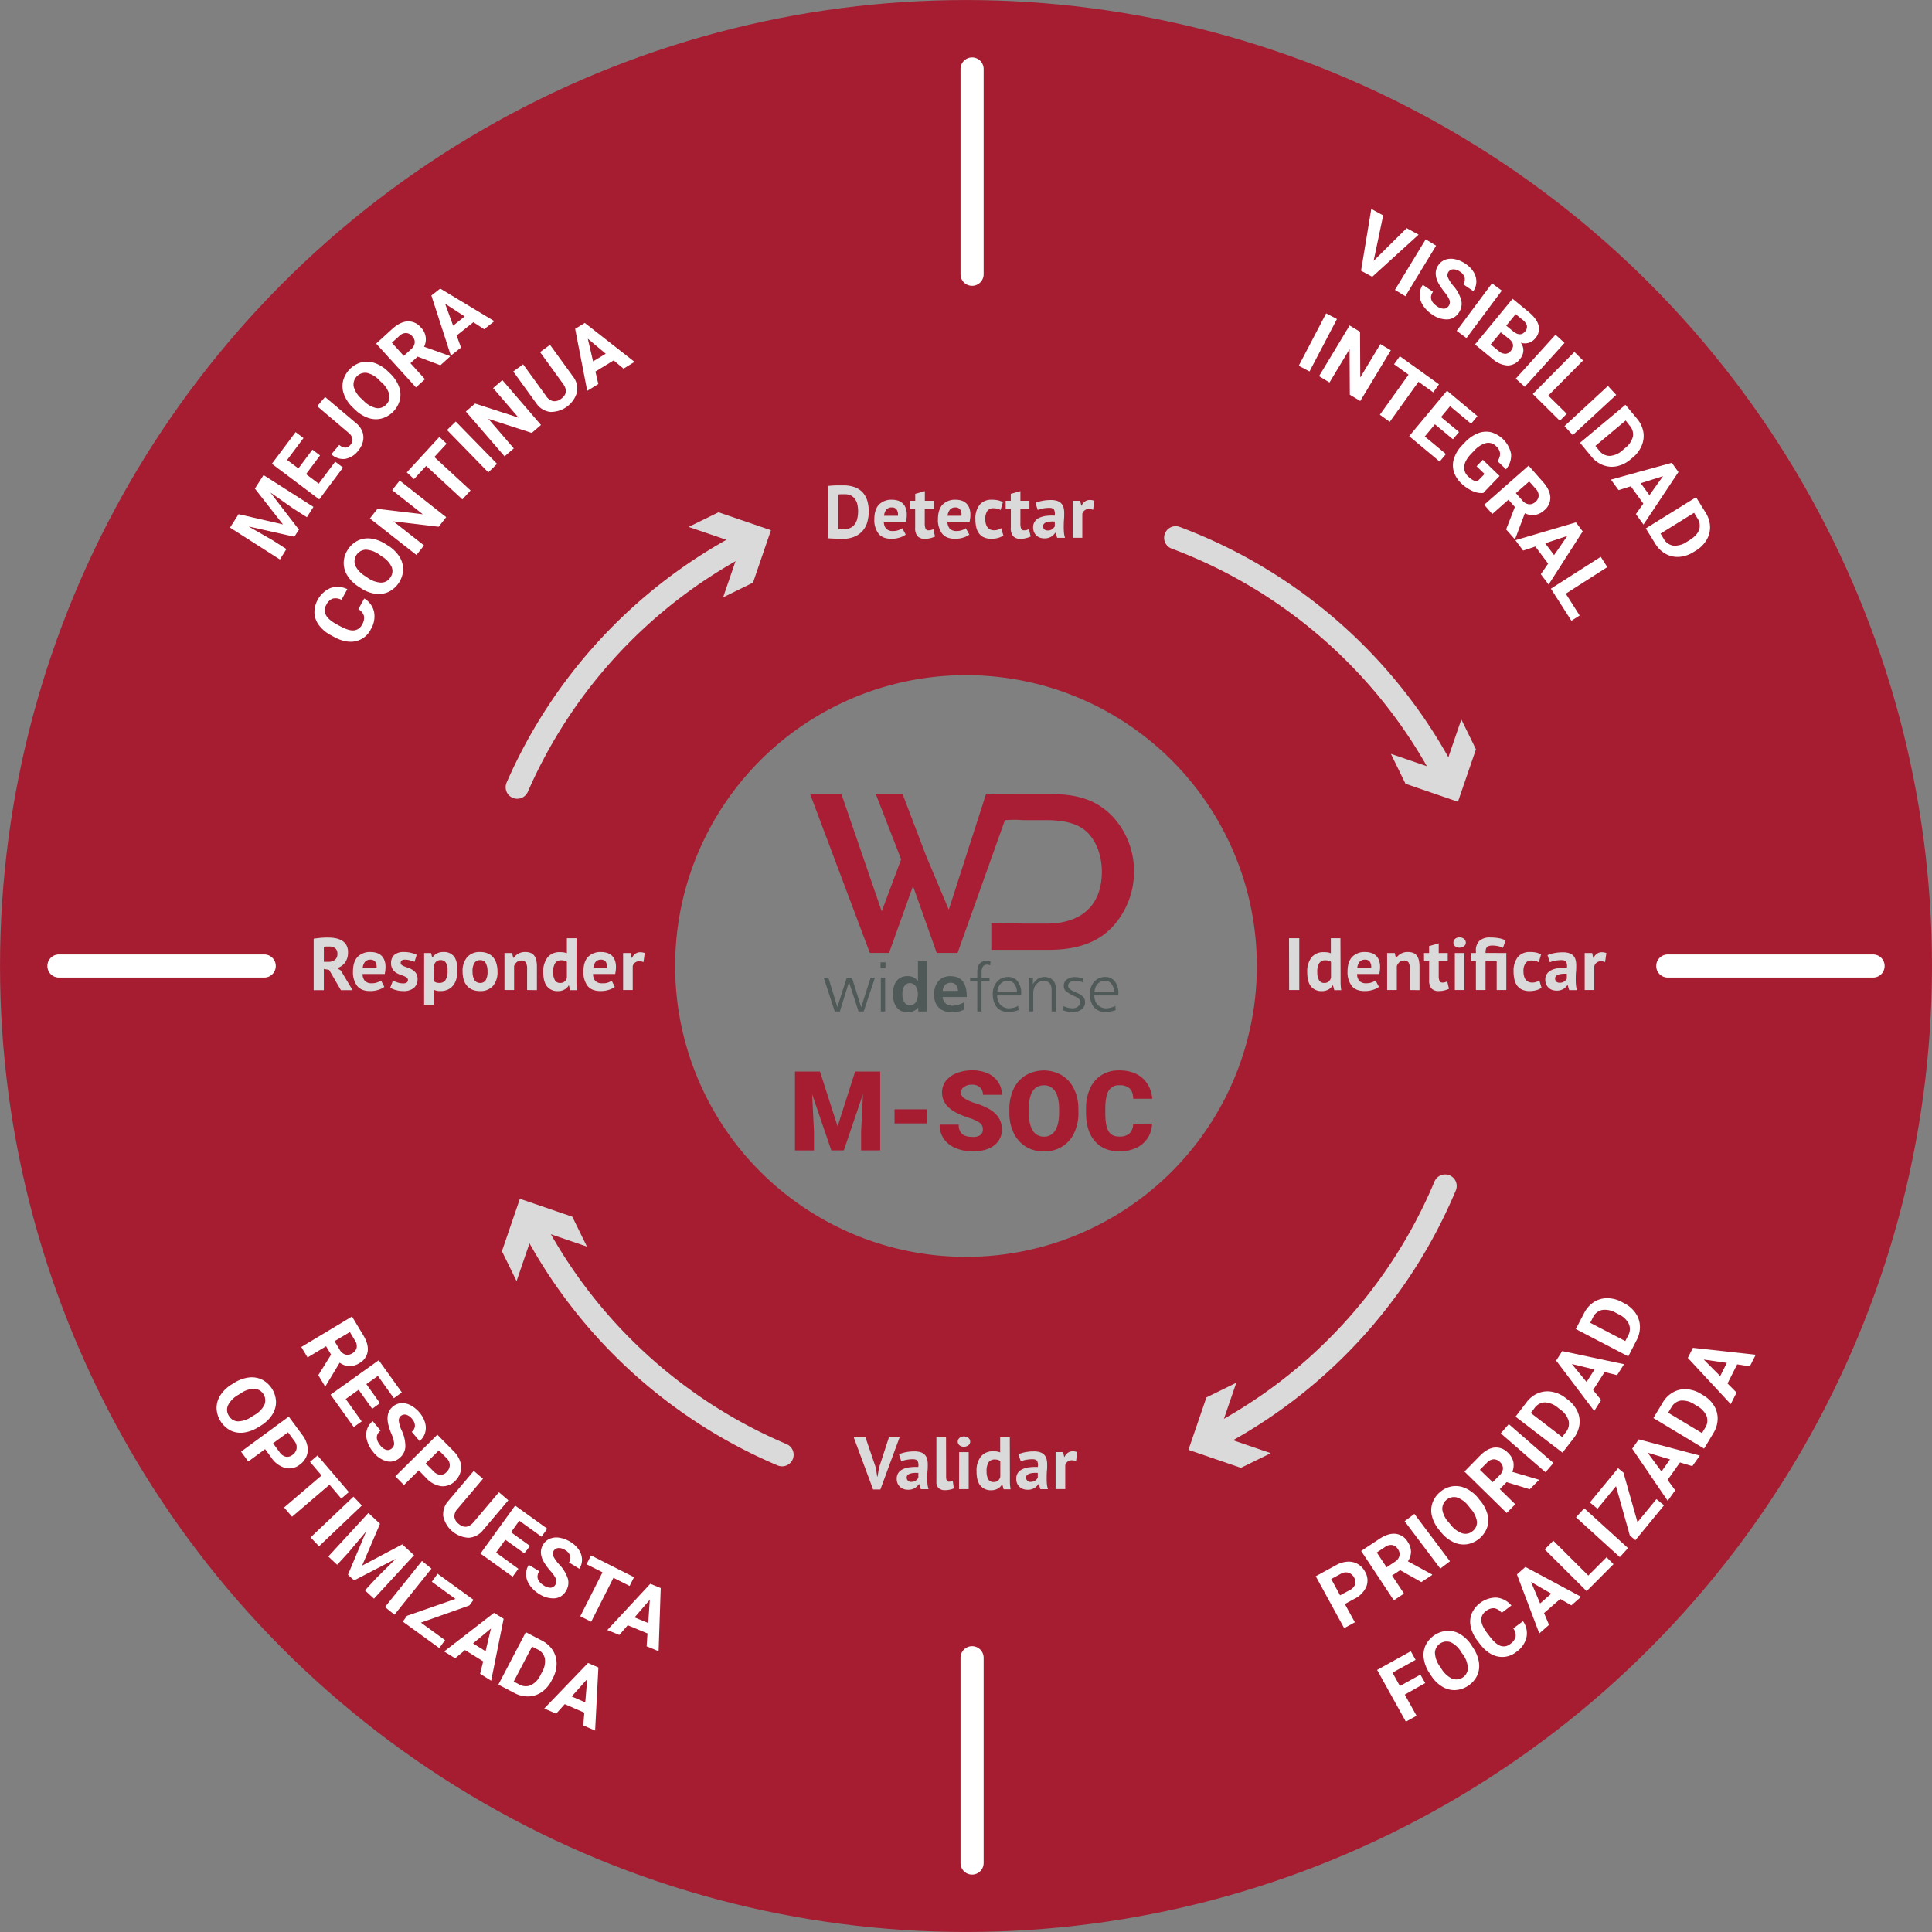<svg xmlns="http://www.w3.org/2000/svg" viewBox="0 0 835.68 835.68"><rect x="0" y="0" width="835.68" height="835.68" fill="#808080" stroke="none"/><defs><style>.cls-1,.cls-3,.cls-5{fill:none;stroke-miterlimit:10;}.cls-1{stroke:#a61d31;stroke-width:292.02px;}.cls-2{fill:#fff;}.cls-3{stroke:#dadada;}.cls-3,.cls-5{stroke-linecap:round;stroke-width:10px;}.cls-4{fill:#dadada;}.cls-5{stroke:#fff;}.cls-6{fill:#a61d31;}.cls-7{fill:#a91e34;}.cls-8{fill:#4f5957;}</style></defs><g id="Capa_2" data-name="Capa 2"><g id="Capa_1-2" data-name="Capa 1"><circle class="cls-1" cx="417.84" cy="417.84" r="271.82"/><path class="cls-2" d="M103.2,222.4l19.19,4.43-12.14-15.49L114,205.5l21.58,13.75-2.84,4.47-5.9-3.76-9.9-6.94,12.37,16.08-2,3.05-19.77-4.43,10.45,6,5.9,3.76L121.08,242,99.5,228.21Z"/><path class="cls-2" d="M138.43,197l-6.06,8.1,5.49,4.11,7.12-9.51,3.39,2.54L138.09,216,117.6,200.62l10.26-13.7,3.42,2.56-7.1,9.48,4.88,3.66,6.07-8.11Z"/><path class="cls-2" d="M137.21,175.71l3.4-4,13.54,11.43a8.53,8.53,0,0,1,2.6,3.6,7.32,7.32,0,0,1,.24,4.2,9.55,9.55,0,0,1-2.08,4.06,9.08,9.08,0,0,1-5.66,3.5,7.5,7.5,0,0,1-5.93-2l3.42-4.06a4.17,4.17,0,0,0,2.63,1.19,3.22,3.22,0,0,0,2.3-1.33,3,3,0,0,0,.76-2.51,4.37,4.37,0,0,0-1.68-2.59Z"/><path class="cls-2" d="M168.63,161.44a15.45,15.45,0,0,1,3.86,5.55,10.12,10.12,0,0,1,.52,5.8,11.29,11.29,0,0,1-7.88,8.22,10.09,10.09,0,0,1-5.82-.23,15.16,15.16,0,0,1-5.68-3.53l-.91-.87a15.34,15.34,0,0,1-3.85-5.59,10.1,10.1,0,0,1-.52-5.84,11.3,11.3,0,0,1,7.88-8.2,10.21,10.21,0,0,1,5.85.28,15.3,15.3,0,0,1,5.73,3.62Zm-4.54,3.05a10.73,10.73,0,0,0-5.41-3.2,5.09,5.09,0,0,0-5.7,5.9,10.64,10.64,0,0,0,3.35,5.25l.9.86a11,11,0,0,0,5.39,3.18,4.7,4.7,0,0,0,4.43-1.5,4.64,4.64,0,0,0,1.33-4.38,10.9,10.9,0,0,0-3.39-5.25Z"/><path class="cls-2" d="M180.64,154.27l-3.11,2.82,6.29,6.94-3.9,3.54-17.21-18.94,7-6.4q3.36-3,6.54-3.21A7,7,0,0,1,182,141.6a7.15,7.15,0,0,1,1.43,8.37l11.13,4,.17.18L190.49,158Zm-6-.34,3.15-2.86a4.34,4.34,0,0,0,1.6-2.82,3.56,3.56,0,0,0-1.07-2.79,3.83,3.83,0,0,0-2.67-1.42,4.28,4.28,0,0,0-3,1.35l-3.14,2.85Z"/><path class="cls-2" d="M204.76,139.37l-7.24,5.75,1.9,5.22-4.4,3.48-8.43-26,3.83-3,23.41,14.11-4.4,3.48ZM196,140.88l5-4-8.47-5.51Z"/><path class="cls-2" d="M157.56,258.87a9.05,9.05,0,0,1,4.24,5.79,10.72,10.72,0,0,1-1.39,7.51,9.63,9.63,0,0,1-6.62,5.2q-4.26.88-9.34-1.89l-1.37-.75a15.23,15.23,0,0,1-5.08-4.26,9.76,9.76,0,0,1-2-5.33,11.63,11.63,0,0,1,6.88-10.77,9.69,9.69,0,0,1,7.35.45l-2.53,4.63a5.34,5.34,0,0,0-3.82-.52,5.15,5.15,0,0,0-2.71,2.64,4.48,4.48,0,0,0-.23,4.37q1,2.06,4.5,4l1.69.92c2.43,1.33,4.4,1.93,5.93,1.81a4.41,4.41,0,0,0,3.58-2.56,5.21,5.21,0,0,0,.77-3.74A5,5,0,0,0,155,263.5Z"/><path class="cls-2" d="M168,236.08a15.5,15.5,0,0,1,4.81,4.76,10.13,10.13,0,0,1,1.57,5.61A11.31,11.31,0,0,1,168.1,256a10.12,10.12,0,0,1-5.77.83,14.92,14.92,0,0,1-6.22-2.43l-1.06-.69a15.28,15.28,0,0,1-4.81-4.8,10.1,10.1,0,0,1-1.57-5.64,10.55,10.55,0,0,1,1.83-5.59,10.7,10.7,0,0,1,4.41-3.91,10.13,10.13,0,0,1,5.81-.79,15.43,15.43,0,0,1,6.29,2.5Zm-3.9,3.83a10.86,10.86,0,0,0-5.91-2.16,5.1,5.1,0,0,0-4.53,6.85,10.73,10.73,0,0,0,4.26,4.55l1,.68A10.93,10.93,0,0,0,164.8,252a4.67,4.67,0,0,0,4.08-2.28,4.62,4.62,0,0,0,.5-4.55,10.79,10.79,0,0,0-4.28-4.54Z"/><path class="cls-2" d="M193,223.69l-3.26,4.15-19.58-2.33,13.24,10.4-3.26,4.15L160,224.25l3.26-4.15,19.62,2.34L169.64,212l3.25-4.14Z"/><path class="cls-2" d="M193.19,191.92l-5.32,5.76,15.67,14.46L200,216l-15.67-14.47-5.24,5.69-3.14-2.9L190.05,189Z"/><path class="cls-2" d="M215,200.64l-3.79,3.68L193.35,186l3.78-3.67Z"/><path class="cls-2" d="M234,183.82l-4,3.44-18.76-6.08,11,12.77-4,3.44L201.49,178l4-3.44,18.8,6.09-11-12.79,4-3.43Z"/><path class="cls-2" d="M237.9,149.16l9.9,13.64a8.63,8.63,0,0,1,1.77,6.93A11.81,11.81,0,0,1,238,178.18a8.46,8.46,0,0,1-6-3.69l-10-13.8,4.27-3.1,9.92,13.67a4.86,4.86,0,0,0,3.13,2.26,4.59,4.59,0,0,0,3.37-1q3.6-2.61.91-6.43l-10-13.79Z"/><path class="cls-2" d="M265.44,155.89l-7.89,4.82,1.25,5.41L254,169.05l-5.22-26.81,4.17-2.55,21.53,16.84-4.79,2.93Zm-8.91.43L262,153l-7.74-6.49Z"/><path class="cls-2" d="M616.48,728,607.63,733l5.09,9.14-4.62,2.56-12.43-22.37,14.56-8.09,2.08,3.73-10,5.53,3.21,5.78,8.86-4.92Z"/><path class="cls-2" d="M637.23,712.8a15.5,15.5,0,0,1,2.48,6.28,10.12,10.12,0,0,1-.82,5.77,11.3,11.3,0,0,1-9.55,6.2,10.17,10.17,0,0,1-5.62-1.56,15,15,0,0,1-4.71-4.73l-.69-1.06a15.28,15.28,0,0,1-2.47-6.33,10.07,10.07,0,0,1,.83-5.79,11.24,11.24,0,0,1,9.54-6.18,10.07,10.07,0,0,1,5.63,1.61,15.13,15.13,0,0,1,4.75,4.83Zm-5.12,1.93a10.75,10.75,0,0,0-4.54-4.36,5.09,5.09,0,0,0-6.9,4.44,10.62,10.62,0,0,0,2.07,5.88l.67,1a11,11,0,0,0,4.52,4.32,5,5,0,0,0,7-4.41,10.91,10.91,0,0,0-2.09-5.88Z"/><path class="cls-2" d="M658.78,701.24a9,9,0,0,1,1.49,7,10.65,10.65,0,0,1-4.35,6.26,9.61,9.61,0,0,1-8.17,2q-4.25-.93-7.74-5.55l-.94-1.25a15.25,15.25,0,0,1-2.89-6,9.73,9.73,0,0,1,.36-5.68,11.6,11.6,0,0,1,10.7-7,9.71,9.71,0,0,1,6.51,3.42l-4.2,3.18a5.31,5.31,0,0,0-3.27-2,5.09,5.09,0,0,0-3.56,1.29,4.46,4.46,0,0,0-2,3.89q.09,2.29,2.46,5.48l1.17,1.54q2.5,3.32,4.66,4.08a4.36,4.36,0,0,0,4.31-.86,5.19,5.19,0,0,0,2.24-3.09,5.09,5.09,0,0,0-1-3.59Z"/><path class="cls-2" d="M674.87,691.61l-7,6.1,2.15,5.12-4.21,3.7L656.14,681l3.67-3.23,24.08,12.92-4.21,3.7Zm-8.7,1.95,4.81-4.22-8.74-5.08Z"/><path class="cls-2" d="M687,681.5l7.91-7.92,3,3-11.63,11.66-18.13-18.07,3.73-3.74Z"/><path class="cls-2" d="M704.19,669.62l-3.55,3.9L681.7,656.3l3.55-3.9Z"/><path class="cls-2" d="M708.29,658.42l8.2-10,3.27,2.7L707.38,666.2l-2.39-2-6-21.36-8,9.76-3.3-2.71,12.2-14.83,2.33,1.92Z"/><path class="cls-2" d="M726.66,632.58l-5.35,7.55,3.29,4.48-3.24,4.57L706,626.61l2.83-4,26.42,7L732,634.18Zm-8,3.91,3.7-5.22-9.68-2.91Z"/><path class="cls-2" d="M737.09,626.59l-21.92-13.21,4.06-6.75a12,12,0,0,1,4.42-4.38,10.6,10.6,0,0,1,5.85-1.34,13.56,13.56,0,0,1,6.23,2l1,.61a13.49,13.49,0,0,1,4.68,4.53,10.51,10.51,0,0,1,1.55,5.77,12,12,0,0,1-1.79,6Zm-15.54-15.52,14.63,8.81,1.32-2.18a5.74,5.74,0,0,0,.71-5.09,9.18,9.18,0,0,0-4.09-4.42l-1.16-.7a9.33,9.33,0,0,0-5.91-1.67,5.74,5.74,0,0,0-4.16,3Z"/><path class="cls-2" d="M751.4,590.16l-4.17,8.26,3.92,3.94-2.53,5-18.56-20,2.2-4.36,27.17,3-2.53,5Zm-7.34,5.06,2.88-5.71-10-1.44Z"/><path class="cls-2" d="M581.71,693.81l4.33,7.91-4.63,2.53L569.13,681.8l8.76-4.79a11.43,11.43,0,0,1,5-1.51,7.72,7.72,0,0,1,4.39,1,8.32,8.32,0,0,1,3.15,3.31,7.34,7.34,0,0,1,.59,6.44,10.72,10.72,0,0,1-5.21,5.33Zm-2.05-3.75,4.14-2.26a4.62,4.62,0,0,0,2.32-2.39,3.6,3.6,0,0,0-.38-3,4.27,4.27,0,0,0-2.43-2.14,4.18,4.18,0,0,0-3.26.42L575.81,683Z"/><path class="cls-2" d="M605.63,679.17l-3.51,2.31,5.17,7.82-4.4,2.91-14.12-21.35,7.93-5.25c2.52-1.66,4.84-2.39,6.95-2.17a7,7,0,0,1,5.21,3.41,7.86,7.86,0,0,1,1.46,4.27,7.68,7.68,0,0,1-1.33,4.22L619.38,681l.14.21-4.72,3.12Zm-5.86-1.25,3.54-2.35a4.3,4.3,0,0,0,2-2.54,3.56,3.56,0,0,0-.63-2.92,3.84,3.84,0,0,0-2.43-1.81,4.27,4.27,0,0,0-3.2.88l-3.53,2.34Z"/><path class="cls-2" d="M627.17,675.31,623,678.48,607.57,658l4.21-3.17Z"/><path class="cls-2" d="M640,648.8a15.27,15.27,0,0,1,3.31,5.9,10,10,0,0,1,0,5.82,11.27,11.27,0,0,1-8.62,7.42,10.17,10.17,0,0,1-5.78-.79,14.87,14.87,0,0,1-5.31-4.06l-.82-1a15.4,15.4,0,0,1-3.3-5.93,10.15,10.15,0,0,1,.05-5.86,10.69,10.69,0,0,1,3.31-4.87,10.56,10.56,0,0,1,5.32-2.53,10.19,10.19,0,0,1,5.8.84,15.36,15.36,0,0,1,5.35,4.15Zm-4.81,2.6a10.73,10.73,0,0,0-5.07-3.71,5.09,5.09,0,0,0-6.25,5.33,10.68,10.68,0,0,0,2.83,5.54l.82,1a10.92,10.92,0,0,0,5,3.68,4.72,4.72,0,0,0,4.56-1.06,4.68,4.68,0,0,0,1.74-4.24,10.94,10.94,0,0,0-2.86-5.55Z"/><path class="cls-2" d="M651.66,641.1l-2.94,3,6.69,6.56-3.7,3.77-18.27-17.92,6.66-6.79c2.11-2.16,4.23-3.36,6.34-3.58a7,7,0,0,1,5.8,2.24,7.89,7.89,0,0,1,2.33,3.87,7.76,7.76,0,0,1-.42,4.4L665.49,640l.18.17-4,4Zm-6,0,3-3a4.35,4.35,0,0,0,1.44-2.9,3.67,3.67,0,0,0-1.23-2.73,3.87,3.87,0,0,0-2.75-1.26,4.29,4.29,0,0,0-3,1.53l-3,3Z"/><path class="cls-2" d="M671.93,632.81l-3.45,4L649.15,620l3.46-4Z"/><path class="cls-2" d="M675.84,628.34l-20.31-15.56,4.79-6.25a11.86,11.86,0,0,1,4.87-3.87,10.69,10.69,0,0,1,6-.67,13.36,13.36,0,0,1,6,2.69l.94.72a13.26,13.26,0,0,1,4.14,5,10.4,10.4,0,0,1,.9,5.9,11.9,11.9,0,0,1-2.44,5.73Zm-13.72-17.15,13.57,10.39,1.55-2a5.76,5.76,0,0,0,1.27-5,9.16,9.16,0,0,0-3.58-4.85l-1.07-.82a9.3,9.3,0,0,0-5.68-2.31,5.69,5.69,0,0,0-4.47,2.53Z"/><path class="cls-2" d="M694.07,593.48l-5,7.79,3.5,4.32-3,4.73-16.46-21.79,2.63-4.12,26.73,5.68-3,4.73Zm-7.81,4.3,3.44-5.4L679.89,590Z"/><path class="cls-2" d="M704.3,586.71l-22.69-11.84,3.65-7a12,12,0,0,1,4.14-4.65,10.57,10.57,0,0,1,5.75-1.68,13.29,13.29,0,0,1,6.34,1.62l1,.54a13.31,13.31,0,0,1,4.94,4.24,10.52,10.52,0,0,1,1.91,5.66,12,12,0,0,1-1.42,6.06Zm-16.46-14.54L703,580.08l1.18-2.26a5.75,5.75,0,0,0,.39-5.13,9.18,9.18,0,0,0-4.35-4.16l-1.2-.62a9.23,9.23,0,0,0-6-1.3,5.7,5.7,0,0,0-4,3.26Z"/><path class="cls-2" d="M594.16,112.83l14.29-14.14,5.16,2.81-20.06,18.23-4.83-2.63,4.43-26.73,5.14,2.8Z"/><path class="cls-2" d="M607.88,128.13l-4.5-2.75,13.3-21.86,4.5,2.74Z"/><path class="cls-2" d="M626.6,132.35a2.73,2.73,0,0,0,.41-2.5,14.11,14.11,0,0,0-2.21-3.52,27.86,27.86,0,0,1-2.62-3.87q-2.29-4.39-.07-7.7a6.26,6.26,0,0,1,3-2.42,7.68,7.68,0,0,1,4.21-.23,12.67,12.67,0,0,1,4.58,2,11.49,11.49,0,0,1,3.5,3.56,7.8,7.8,0,0,1,1.19,4.18,7.32,7.32,0,0,1-1.31,4.08l-4.38-3a3.43,3.43,0,0,0,.61-2.89,4.47,4.47,0,0,0-2-2.54,4.89,4.89,0,0,0-2.95-1,2.59,2.59,0,0,0-2.09,1.19,2.46,2.46,0,0,0-.13,2.44,14.46,14.46,0,0,0,2.18,3.38,15.84,15.84,0,0,1,3.56,6.45,6.71,6.71,0,0,1-1.08,5.29,6.19,6.19,0,0,1-5,2.91,11,11,0,0,1-6.67-2.22,13.1,13.1,0,0,1-3.85-3.9,8.45,8.45,0,0,1-1.41-4.52,7.55,7.55,0,0,1,1.37-4.33l4.39,3c-1.57,2.34-1,4.45,1.83,6.34a5,5,0,0,0,2.86,1A2.5,2.5,0,0,0,626.6,132.35Z"/><path class="cls-2" d="M634.31,146.24l-4.23-3.15,15.28-20.53,4.23,3.15Z"/><path class="cls-2" d="M638,149l16.26-19.77,6.92,5.69c2.4,2,3.84,3.93,4.33,5.87a6.14,6.14,0,0,1-1.46,5.57,5.79,5.79,0,0,1-2.86,1.94,5.61,5.61,0,0,1-3.41-.08,5.35,5.35,0,0,1,1.14,3.5,5.89,5.89,0,0,1-1.45,3.55,6.75,6.75,0,0,1-5.37,2.82,10.61,10.61,0,0,1-6.41-2.77Zm11.15-5.26L644.79,149l3.49,2.87a4.4,4.4,0,0,0,2.82,1.17,3.07,3.07,0,0,0,2.36-1.23q2.24-2.72-.54-5.07Zm2.37-2.88,3,2.48q3.13,2.47,5.11.08a3,3,0,0,0,.81-2.58,5.36,5.36,0,0,0-2-2.62l-2.85-2.34Z"/><path class="cls-2" d="M659.53,167.32l-3.9-3.54,17.19-19,3.91,3.54Z"/><path class="cls-2" d="M669.69,171.12l8,7.88-3,3L663,170.42l18-18.19,3.74,3.71Z"/><path class="cls-2" d="M680.29,188.19l-3.58-3.87,18.79-17.38,3.58,3.87Z"/><path class="cls-2" d="M683.44,191.52l19.63-16.43,5,6a12,12,0,0,1,2.72,5.61,10.56,10.56,0,0,1-.66,6,13.31,13.31,0,0,1-3.92,5.24l-.91.75a13.31,13.31,0,0,1-5.8,2.95,10.51,10.51,0,0,1-6-.41,12,12,0,0,1-5.06-3.63Zm19.74-9.64-13.1,11,1.63,2a5.75,5.75,0,0,0,4.59,2.33,9.12,9.12,0,0,0,5.5-2.43l1-.87a9.27,9.27,0,0,0,3.5-5,5.69,5.69,0,0,0-1.49-4.91Z"/><path class="cls-2" d="M710.82,217.83l-5.42-7.49L700.1,212l-3.29-4.54,26.32-7.28,2.87,4L710.88,226.9l-3.29-4.54ZM709.7,209l3.75,5.18,5.88-8.22Z"/><path class="cls-2" d="M711.88,228.56l21.75-13.49,4.15,6.69a11.87,11.87,0,0,1,1.89,5.94,10.58,10.58,0,0,1-1.48,5.81,13.31,13.31,0,0,1-4.63,4.63l-1,.62a13.46,13.46,0,0,1-6.16,2.1,10.64,10.64,0,0,1-5.85-1.25,12.09,12.09,0,0,1-4.49-4.31Zm20.9-6.76-14.52,9L719.6,233a5.76,5.76,0,0,0,4.22,3,9.1,9.1,0,0,0,5.79-1.63l1.15-.71c2.21-1.38,3.6-2.87,4.17-4.5a5.67,5.67,0,0,0-.78-5.08Z"/><path class="cls-2" d="M566.43,160.67l-4.67-2.45,11.87-22.67L578.3,138Z"/><path class="cls-2" d="M588.38,173.46l-4.52-2.73-.1-19.72-8.69,14.43-4.52-2.73,13.21-21.92,4.52,2.72.1,19.77,8.7-14.46,4.51,2.71Z"/><path class="cls-2" d="M619.93,169.71l-6.37-4.57-12.43,17.33-4.28-3.07,12.42-17.33L603,157.56l2.49-3.47,16.94,12.15Z"/><path class="cls-2" d="M628.46,190l-7.79-6.47-4.38,5.27,9.14,7.6-2.71,3.26-13.19-11L625.89,169,639.05,180l-2.73,3.28-9.11-7.57-3.9,4.69,7.79,6.47Z"/><path class="cls-2" d="M641.57,213.23a9.07,9.07,0,0,1-4.73-.9A16.77,16.77,0,0,1,632,209a11.48,11.48,0,0,1-3.18-5.09,9.72,9.72,0,0,1,.14-5.72,14.88,14.88,0,0,1,3.51-5.63l1.21-1.25a15.71,15.71,0,0,1,5.54-3.88,9.64,9.64,0,0,1,5.66-.49,12.29,12.29,0,0,1,8.74,9.41,9.26,9.26,0,0,1-2.21,6.65l-3.69-3.56a5.09,5.09,0,0,0,1.12-3.4,4.93,4.93,0,0,0-1.67-3,4.69,4.69,0,0,0-4.35-1.4,10.6,10.6,0,0,0-5.2,3.34l-1.14,1.17q-2.81,2.9-3.13,5.44a5.25,5.25,0,0,0,1.79,4.59c1.43,1.38,2.74,2,3.93,2l3.07-3.17-3.45-3.33,2.7-2.8,7.24,7Z"/><path class="cls-2" d="M655.25,219.29l-2.77-3.15-7,6.19-3.49-4,19.2-16.92,6.29,7.13c2,2.27,3,4.46,3.11,6.59a7,7,0,0,1-2.66,5.62,8,8,0,0,1-4,2,7.8,7.8,0,0,1-4.36-.74l-4.18,11.07-.19.16-3.74-4.24Zm.43-6,2.81,3.19a4.39,4.39,0,0,0,2.8,1.64,3.63,3.63,0,0,0,2.81-1,3.86,3.86,0,0,0,1.45-2.65,4.3,4.3,0,0,0-1.3-3.06l-2.81-3.17Z"/><path class="cls-2" d="M669.64,243.79l-5.54-7.4-5.27,1.75-3.36-4.49,26.19-7.71,2.93,3.91-14.75,23-3.36-4.49ZM668.37,235l3.84,5.12,5.74-8.32Z"/><path class="cls-2" d="M677.27,256.79l6,9.43-3.57,2.28-8.87-13.88,21.57-13.78,2.84,4.45Z"/><path class="cls-2" d="M111.76,617.3a15.36,15.36,0,0,1-6.33,2.36,10.06,10.06,0,0,1-5.75-.92,11.3,11.3,0,0,1-6-9.66,10.21,10.21,0,0,1,1.67-5.59,15,15,0,0,1,4.82-4.63l1.07-.67a15.34,15.34,0,0,1,6.37-2.35,10.12,10.12,0,0,1,5.78.94,11.23,11.23,0,0,1,6,9.66,10.1,10.1,0,0,1-1.71,5.6,15.46,15.46,0,0,1-4.92,4.66Zm-1.83-5.15a10.75,10.75,0,0,0,4.43-4.46,5.08,5.08,0,0,0-4.31-7,10.57,10.57,0,0,0-5.91,2l-1.06.65a10.93,10.93,0,0,0-4.41,4.44,4.68,4.68,0,0,0,.36,4.66,4.62,4.62,0,0,0,3.92,2.37,10.91,10.91,0,0,0,5.92-2Z"/><path class="cls-2" d="M114.67,626.82l-7.27,5.34-3.12-4.25,20.62-15.16,5.91,8a11.59,11.59,0,0,1,2.16,4.71,7.75,7.75,0,0,1-.42,4.49,8.31,8.31,0,0,1-2.87,3.56,7.31,7.31,0,0,1-6.3,1.44,10.72,10.72,0,0,1-6-4.45Zm3.44-2.53,2.79,3.8a4.64,4.64,0,0,0,2.68,2,3.52,3.52,0,0,0,2.92-.78,4.19,4.19,0,0,0,1.79-2.69,4.11,4.11,0,0,0-.84-3.17l-2.87-3.9Z"/><path class="cls-2" d="M147.62,648.2l-5.09-6-16.21,13.85-3.43-4,16.21-13.85-5-5.88,3.24-2.77,13.55,15.84Z"/><path class="cls-2" d="M138,668.82,134.34,665l18.56-17.63,3.63,3.83Z"/><path class="cls-2" d="M164.37,659.1l-7.75,18.11L174,668l5.09,4.7L161.76,691.5l-3.89-3.58,4.74-5.15,8.57-8.52-18,9.34-2.67-2.45,7.85-18.69-7.79,9.23-4.74,5.15L142,673.25l17.34-18.82Z"/><path class="cls-2" d="M170.62,698.43l-4.1-3.31,16-19.93,4.11,3.31Z"/><path class="cls-2" d="M182.06,701.86l10.44,7.58L190,712.87l-15.77-11.45,1.81-2.51L197,691.6l-10.23-7.43,2.51-3.45L204.82,692,203,694.44Z"/><path class="cls-2" d="M209,718.62l-7.86-4.88-4.27,3.55-4.77-2.95,21.6-16.72,4.15,2.58L212.45,727l-4.77-3Zm-4.39-7.76,5.43,3.38,2.32-9.84Z"/><path class="cls-2" d="M215.57,728.67,227.44,706l7,3.66a11.86,11.86,0,0,1,4.64,4.15,10.66,10.66,0,0,1,1.68,5.76,13.31,13.31,0,0,1-1.64,6.33l-.54,1.05a13.5,13.5,0,0,1-4.25,4.94,10.47,10.47,0,0,1-5.66,1.89,12.1,12.1,0,0,1-6.06-1.42Zm14.56-16.44-7.93,15.13,2.26,1.18a5.75,5.75,0,0,0,5.13.41,9.13,9.13,0,0,0,4.16-4.35l.63-1.2a9.28,9.28,0,0,0,1.31-6,5.73,5.73,0,0,0-3.25-4Z"/><path class="cls-2" d="M252.75,740.8l-8.48-3.68-3.71,4.13L235.42,739l18.93-19.68,4.48,1.95-1.41,27.29-5.14-2.24Zm-5.47-7,5.87,2.55.86-10.07Z"/><path class="cls-2" d="M143.21,585.93l-2.17-3.6-8,4.83-2.71-4.52,21.93-13.19,4.9,8.15c1.56,2.6,2.18,4.94,1.87,7a7,7,0,0,1-3.62,5.05,7.88,7.88,0,0,1-4.33,1.28,7.66,7.66,0,0,1-4.16-1.51l-6.11,10.14-.21.12-2.92-4.85Zm1.49-5.8,2.2,3.65a4.34,4.34,0,0,0,2.45,2.11,3.6,3.6,0,0,0,3-.5,3.86,3.86,0,0,0,1.91-2.35,4.29,4.29,0,0,0-.74-3.24l-2.18-3.63Z"/><path class="cls-2" d="M161,609.38l-5.88-8.23-5.58,4,6.91,9.67L153,617.26l-10-14,20.82-14.89,10,13.93-3.47,2.49-6.89-9.64-5,3.54,5.88,8.24Z"/><path class="cls-2" d="M169.4,626.56a2.69,2.69,0,0,0,1.08-2.28,13.51,13.51,0,0,0-1.15-4,27.35,27.35,0,0,1-1.45-4.45c-.66-3.23,0-5.71,2.06-7.42a6.23,6.23,0,0,1,3.59-1.48,7.66,7.66,0,0,1,4.1.94,12.68,12.68,0,0,1,3.86,3.18,11.54,11.54,0,0,1,2.38,4.38,7.75,7.75,0,0,1,0,4.35,7.24,7.24,0,0,1-2.39,3.55l-3.38-4a3.52,3.52,0,0,0,1.38-2.61,4.58,4.58,0,0,0-1.26-3,4.85,4.85,0,0,0-2.55-1.78,2.58,2.58,0,0,0-2.34.56,2.5,2.5,0,0,0-.8,2.31,14.19,14.19,0,0,0,1.17,3.85,16,16,0,0,1,1.64,7.18,6.67,6.67,0,0,1-2.5,4.79,6.16,6.16,0,0,1-5.61,1.42,11,11,0,0,1-5.8-4,13.12,13.12,0,0,1-2.63-4.81,8.63,8.63,0,0,1-.11-4.74,7.68,7.68,0,0,1,2.52-3.78l3.41,4.06q-3.26,2.72,0,6.6a4.88,4.88,0,0,0,2.47,1.75A2.48,2.48,0,0,0,169.4,626.56Z"/><path class="cls-2" d="M181.14,636l-6.41,6.35L171,638.58l18.17-18,7,7.09a11.56,11.56,0,0,1,2.83,4.34,7.9,7.9,0,0,1,.24,4.5,8.47,8.47,0,0,1-2.31,4,7.36,7.36,0,0,1-6,2.34,10.72,10.72,0,0,1-6.56-3.53Zm3-3,3.32,3.35a4.63,4.63,0,0,0,2.94,1.57,3.56,3.56,0,0,0,2.77-1.2,4.24,4.24,0,0,0,1.38-2.93,4.12,4.12,0,0,0-1.3-3l-3.41-3.44Z"/><path class="cls-2" d="M219.87,648.94,209,661.78a8.64,8.64,0,0,1-6.31,3.37,11.83,11.83,0,0,1-10.94-9.21,8.51,8.51,0,0,1,2.17-6.71l11-13,4,3.41L198,652.52a4.85,4.85,0,0,0-1.46,3.58,4.61,4.61,0,0,0,1.79,3q3.39,2.88,6.47-.64l11-13Z"/><path class="cls-2" d="M226.78,671.88,218.57,666l-4,5.56,9.64,7-2.47,3.43-13.92-10,15-20.76,13.89,10-2.49,3.46-9.62-6.92-3.56,5,8.21,5.92Z"/><path class="cls-2" d="M240.2,685.48a2.71,2.71,0,0,0,.29-2.51,13.69,13.69,0,0,0-2.36-3.41,26.8,26.8,0,0,1-2.79-3.76q-2.51-4.27-.42-7.69a6.15,6.15,0,0,1,2.93-2.55,7.58,7.58,0,0,1,4.18-.42,12.7,12.7,0,0,1,4.67,1.78,11.58,11.58,0,0,1,3.66,3.4,7.84,7.84,0,0,1,1.38,4.13,7.26,7.26,0,0,1-1.13,4.12l-4.5-2.74a3.46,3.46,0,0,0,.48-2.91,4.58,4.58,0,0,0-2.15-2.46,4.81,4.81,0,0,0-3-.86,2.58,2.58,0,0,0-2,1.27,2.5,2.5,0,0,0,0,2.45,14.8,14.8,0,0,0,2.34,3.27,16.11,16.11,0,0,1,3.85,6.29,6.69,6.69,0,0,1-.85,5.33,6.14,6.14,0,0,1-4.86,3.14,11,11,0,0,1-6.76-1.92,13,13,0,0,1-4-3.72,8.53,8.53,0,0,1-1.61-4.46,7.52,7.52,0,0,1,1.18-4.38l4.52,2.75q-2.22,3.61,2.11,6.26a4.93,4.93,0,0,0,2.9.87A2.48,2.48,0,0,0,240.2,685.48Z"/><path class="cls-2" d="M272.34,686l-7-3.53-9.62,19L251,699.1l9.61-19-6.9-3.49,1.92-3.81,18.61,9.4Z"/><path class="cls-2" d="M280.07,706.54,271.52,703l-3.63,4.2-5.19-2.14,18.58-20,4.51,1.86-.91,27.32-5.18-2.14Zm-5.6-6.94,5.92,2.44.68-10.08Z"/><path class="cls-3" d="M338.28,629.25A217.59,217.59,0,0,1,229.86,528.81"/><polygon class="cls-4" points="253.89 539.22 231.2 531.45 223.44 554.14 217.11 541.21 224.87 518.53 247.55 526.29 253.89 539.22"/><path class="cls-3" d="M625.09,513A217.57,217.57,0,0,1,524.35,622.14"/><polygon class="cls-4" points="534.75 598.12 526.98 620.8 549.67 628.57 536.75 634.9 514.06 627.13 521.83 604.45 534.75 598.12"/><path class="cls-3" d="M508.53,232.6A217.78,217.78,0,0,1,625.64,336.51"/><polygon class="cls-4" points="601.63 326.08 624.31 333.87 632.09 311.19 638.41 324.12 630.63 346.8 607.95 339.01 601.63 326.08"/><path class="cls-3" d="M223.72,340.5a217.59,217.59,0,0,1,99.47-106.17"/><polygon class="cls-4" points="312.79 258.36 320.56 235.67 297.86 227.91 310.79 221.58 333.47 229.34 325.71 252.02 312.79 258.36"/><path class="cls-4" d="M358.22,210.2c.45-.06.95-.12,1.52-.16s1.15-.07,1.74-.09,1.18,0,1.75,0l1.52,0a14,14,0,0,1,5.09.83,8.76,8.76,0,0,1,3.42,2.34,9.51,9.51,0,0,1,1.92,3.58,17.16,17.16,0,0,1,0,9,9.83,9.83,0,0,1-1.92,3.75,9.52,9.52,0,0,1-3.53,2.62,13.21,13.21,0,0,1-5.43,1l-1.36,0-1.76-.08-1.74-.09c-.56,0-1-.07-1.25-.12Zm6.88,3.59-1.42,0a9.56,9.56,0,0,0-1.08.09v15a2.68,2.68,0,0,0,.44.05l.65,0,.67,0,.48,0a6.49,6.49,0,0,0,3.09-.66,5.22,5.22,0,0,0,1.95-1.74,7,7,0,0,0,1-2.51,14.93,14.93,0,0,0,.29-2.93,13.9,13.9,0,0,0-.26-2.64,6.49,6.49,0,0,0-.94-2.38,5.29,5.29,0,0,0-1.87-1.73A6,6,0,0,0,365.1,213.79Z"/><path class="cls-4" d="M391.76,231.23a8.14,8.14,0,0,1-2.61,1.29,11.51,11.51,0,0,1-3.51.53q-3.87,0-5.66-2.26a9.64,9.64,0,0,1-1.79-6.19c0-2.81.67-4.93,2-6.33a7.48,7.48,0,0,1,5.67-2.12,9,9,0,0,1,2.37.32,5.6,5.6,0,0,1,2,1.06,5.14,5.14,0,0,1,1.44,2,7.7,7.7,0,0,1,.55,3.11c0,.45,0,.93-.08,1.44s-.14,1-.24,1.6h-9.6a4.69,4.69,0,0,0,1,3,4,4,0,0,0,3.05,1,6.49,6.49,0,0,0,2.36-.4,6.9,6.9,0,0,0,1.58-.81Zm-6-11.75a2.91,2.91,0,0,0-2.41,1,4.8,4.8,0,0,0-.95,2.61h6a4.11,4.11,0,0,0-.53-2.66A2.36,2.36,0,0,0,385.8,219.48Z"/><path class="cls-4" d="M393.68,216.6h2.2v-3l4.16-1.18v4.19H404v3.52H400v6.15a6.16,6.16,0,0,0,.34,2.38,1.25,1.25,0,0,0,1.26.72,4,4,0,0,0,1.11-.13,7.13,7.13,0,0,0,1-.38l.73,3.2a10.68,10.68,0,0,1-2,.7,9.74,9.74,0,0,1-2.34.29,4.21,4.21,0,0,1-3.25-1.14,5.44,5.44,0,0,1-1-3.72v-8.07h-2.2Z"/><path class="cls-4" d="M419.28,231.23a8.14,8.14,0,0,1-2.61,1.29,11.51,11.51,0,0,1-3.51.53q-3.87,0-5.66-2.26a9.64,9.64,0,0,1-1.79-6.19c0-2.81.67-4.93,2-6.33a7.48,7.48,0,0,1,5.67-2.12,9,9,0,0,1,2.37.32,5.6,5.6,0,0,1,2,1.06,5.14,5.14,0,0,1,1.44,2,7.7,7.7,0,0,1,.55,3.11c0,.45,0,.93-.08,1.44s-.14,1-.24,1.6h-9.6a4.69,4.69,0,0,0,1,3,4,4,0,0,0,3,1,6.49,6.49,0,0,0,2.36-.4,6.9,6.9,0,0,0,1.58-.81Zm-6-11.75a2.91,2.91,0,0,0-2.41,1,4.8,4.8,0,0,0-1,2.61h6a4.11,4.11,0,0,0-.53-2.66A2.36,2.36,0,0,0,413.32,219.48Z"/><path class="cls-4" d="M434,231.61a6.9,6.9,0,0,1-2.32,1.07,10.5,10.5,0,0,1-2.8.37,7.73,7.73,0,0,1-3.25-.61,5.45,5.45,0,0,1-2.16-1.71,7.27,7.27,0,0,1-1.2-2.67,15.49,15.49,0,0,1-.37-3.46,9.49,9.49,0,0,1,1.83-6.25,6.48,6.48,0,0,1,5.31-2.2,11.33,11.33,0,0,1,2.83.29,9.66,9.66,0,0,1,1.94.74l-1,3.39a7.34,7.34,0,0,0-1.45-.54,6.32,6.32,0,0,0-1.65-.2,3.12,3.12,0,0,0-2.62,1.14,5.87,5.87,0,0,0-.9,3.63,7.54,7.54,0,0,0,.22,1.89,4.49,4.49,0,0,0,.68,1.5,3,3,0,0,0,1.16,1,3.59,3.59,0,0,0,1.68.37,5.25,5.25,0,0,0,1.8-.27,6.18,6.18,0,0,0,1.31-.66Z"/><path class="cls-4" d="M435,216.6h2.21v-3l4.16-1.18v4.19h3.9v3.52h-3.9v6.15a6.2,6.2,0,0,0,.33,2.38,1.28,1.28,0,0,0,1.27.72,4,4,0,0,0,1.1-.13,6.74,6.74,0,0,0,1-.38l.74,3.2a11,11,0,0,1-2,.7,9.66,9.66,0,0,1-2.33.29,4.18,4.18,0,0,1-3.25-1.14,5.39,5.39,0,0,1-1-3.72v-8.07H435Z"/><path class="cls-4" d="M447.88,217.53a13.86,13.86,0,0,1,3-.91,19.15,19.15,0,0,1,3.68-.34,8.32,8.32,0,0,1,2.79.4,4.24,4.24,0,0,1,1.77,1.14,4.14,4.14,0,0,1,.93,1.76,9,9,0,0,1,.27,2.3c0,.94,0,1.88-.09,2.83s-.1,1.89-.11,2.8a26.22,26.22,0,0,0,.08,2.68,9.6,9.6,0,0,0,.48,2.44h-3.4l-.67-2.2h-.16a5.8,5.8,0,0,1-1.77,1.71,5.41,5.41,0,0,1-2.93.72,5.6,5.6,0,0,1-2-.34,4.15,4.15,0,0,1-1.53-1,4.41,4.41,0,0,1-1-1.47,5,5,0,0,1-.35-1.9,4.41,4.41,0,0,1,.66-2.48,4.63,4.63,0,0,1,1.89-1.64,9.51,9.51,0,0,1,2.94-.86,20.34,20.34,0,0,1,3.82-.14,4.17,4.17,0,0,0-.25-2.58c-.32-.52-1-.78-2.15-.78a14.68,14.68,0,0,0-2.64.25,9.91,9.91,0,0,0-2.28.67Zm5.28,11.9a3.16,3.16,0,0,0,2-.56,3.92,3.92,0,0,0,1.09-1.2v-2.08a12.29,12.29,0,0,0-1.91,0,6.62,6.62,0,0,0-1.61.29,2.64,2.64,0,0,0-1.12.64,1.43,1.43,0,0,0-.42,1.06,1.83,1.83,0,0,0,.53,1.39A2,2,0,0,0,453.16,229.43Z"/><path class="cls-4" d="M472.81,220.51a5.31,5.31,0,0,0-1.79-.36,2.89,2.89,0,0,0-1.87.6,2.84,2.84,0,0,0-1,1.52V232.6H464v-16h3.23l.48,2.11h.13a4.33,4.33,0,0,1,1.47-1.82,3.73,3.73,0,0,1,2.18-.64,6.25,6.25,0,0,1,1.89.35Z"/><path class="cls-4" d="M378.84,634.87l.58,3.81h.16l.64-3.84,4.29-13.12h4.61l-8.32,22.56h-3.14l-8.38-22.56h5.08Z"/><path class="cls-4" d="M388.86,629.05a13.18,13.18,0,0,1,3-.91,19.08,19.08,0,0,1,3.68-.34,8.22,8.22,0,0,1,2.78.4,4.28,4.28,0,0,1,1.78,1.14,4.14,4.14,0,0,1,.93,1.76,9,9,0,0,1,.27,2.3c0,.94,0,1.88-.1,2.83s-.1,1.88-.11,2.8,0,1.81.08,2.67a10.64,10.64,0,0,0,.48,2.45H398.3l-.67-2.21h-.16a5.64,5.64,0,0,1-1.78,1.72,5.37,5.37,0,0,1-2.93.72,5.8,5.8,0,0,1-2-.34,4.28,4.28,0,0,1-1.54-1,4.48,4.48,0,0,1-1-1.47,5,5,0,0,1-.35-1.91,4.53,4.53,0,0,1,.65-2.48,4.82,4.82,0,0,1,1.89-1.63,9.58,9.58,0,0,1,2.95-.86,21.13,21.13,0,0,1,3.82-.15,4.13,4.13,0,0,0-.26-2.57c-.32-.52-1-.79-2.14-.79a14.73,14.73,0,0,0-2.64.26,9.53,9.53,0,0,0-2.29.67Zm5.28,11.9a3.15,3.15,0,0,0,2-.56,3.68,3.68,0,0,0,1.09-1.2v-2.08a12.15,12.15,0,0,0-1.9,0,6.8,6.8,0,0,0-1.62.29,2.71,2.71,0,0,0-1.12.64,1.46,1.46,0,0,0-.41,1,1.83,1.83,0,0,0,.52,1.4A2.06,2.06,0,0,0,394.14,641Z"/><path class="cls-4" d="M409.24,638.74a3.56,3.56,0,0,0,.29,1.64,1,1,0,0,0,.93.51,3.67,3.67,0,0,0,.75-.07,4.12,4.12,0,0,0,.91-.28l.45,3.26a7.77,7.77,0,0,1-1.57.51,9.21,9.21,0,0,1-2.17.26,4.12,4.12,0,0,1-2.79-.85,3.58,3.58,0,0,1-1-2.8v-19.2h4.16Z"/><path class="cls-4" d="M414.27,623.61A2.12,2.12,0,0,1,415,622a2.65,2.65,0,0,1,1.9-.65,2.92,2.92,0,0,1,2,.65,2,2,0,0,1,.75,1.59,1.94,1.94,0,0,1-.75,1.55,3,3,0,0,1-2,.62,2.69,2.69,0,0,1-1.9-.62A2,2,0,0,1,414.27,623.61Zm.61,4.51H419v16h-4.16Z"/><path class="cls-4" d="M436.83,638.49c0,.89,0,1.79,0,2.69a22.82,22.82,0,0,0,.29,3h-3l-.57-2.08h-.13a4.85,4.85,0,0,1-1.84,1.81,5.6,5.6,0,0,1-2.83.69,5.76,5.76,0,0,1-4.68-2q-1.67-2-1.66-6.2a9.79,9.79,0,0,1,1.86-6.37,6.59,6.59,0,0,1,5.44-2.27,9.25,9.25,0,0,1,1.63.11,6.36,6.36,0,0,1,1.28.37v-6.5h4.16Zm-7.07,2.56a2.92,2.92,0,0,0,1.92-.59,3.21,3.21,0,0,0,1-1.72V632a3.38,3.38,0,0,0-1-.53,5,5,0,0,0-1.41-.17,3.06,3.06,0,0,0-2.64,1.18,7,7,0,0,0-.88,4.06,6.56,6.56,0,0,0,.72,3.3A2.45,2.45,0,0,0,429.76,641.05Z"/><path class="cls-4" d="M440.51,629.05a13,13,0,0,1,3-.91,19.08,19.08,0,0,1,3.68-.34,8.22,8.22,0,0,1,2.78.4,4.28,4.28,0,0,1,1.78,1.14,4.38,4.38,0,0,1,.93,1.76,9,9,0,0,1,.27,2.3c0,.94,0,1.88-.1,2.83s-.1,1.88-.11,2.8,0,1.81.08,2.67a9.68,9.68,0,0,0,.48,2.45H450l-.67-2.21h-.16a5.64,5.64,0,0,1-1.78,1.72,5.39,5.39,0,0,1-2.93.72,5.72,5.72,0,0,1-2-.34,4.28,4.28,0,0,1-1.54-1,4.34,4.34,0,0,1-1-1.47,4.85,4.85,0,0,1-.35-1.91,4.45,4.45,0,0,1,.65-2.48,4.82,4.82,0,0,1,1.89-1.63,9.51,9.51,0,0,1,2.94-.86,21.24,21.24,0,0,1,3.83-.15,4.13,4.13,0,0,0-.26-2.57c-.32-.52-1-.79-2.14-.79a14.73,14.73,0,0,0-2.64.26,9.53,9.53,0,0,0-2.29.67Zm5.28,11.9a3.15,3.15,0,0,0,2-.56,3.79,3.79,0,0,0,1.09-1.2v-2.08a12.16,12.16,0,0,0-1.9,0,6.8,6.8,0,0,0-1.62.29,2.71,2.71,0,0,0-1.12.64,1.42,1.42,0,0,0-.42,1,1.84,1.84,0,0,0,.53,1.4A2,2,0,0,0,445.79,641Z"/><path class="cls-4" d="M465.43,632a5.48,5.48,0,0,0-1.79-.35,3,3,0,0,0-1.87.59,2.91,2.91,0,0,0-1,1.52v10.34H456.6v-16h3.24l.48,2.11h.12a4.36,4.36,0,0,1,1.48-1.82,3.68,3.68,0,0,1,2.17-.64,6.15,6.15,0,0,1,1.89.35Z"/><path class="cls-4" d="M557.57,405.83H562v22.4h-4.39Z"/><path class="cls-4" d="M579.87,422.6c0,.9,0,1.79,0,2.69a22.66,22.66,0,0,0,.28,3h-3l-.58-2.08h-.12a4.9,4.9,0,0,1-1.84,1.8,5.64,5.64,0,0,1-2.84.69,5.77,5.77,0,0,1-4.67-2q-1.67-2-1.66-6.21a9.86,9.86,0,0,1,1.85-6.37,6.63,6.63,0,0,1,5.44-2.27,10.24,10.24,0,0,1,1.63.11,7,7,0,0,1,1.29.37v-6.5h4.15Zm-7.07,2.56a2.86,2.86,0,0,0,1.92-.59,3.22,3.22,0,0,0,1-1.71v-6.79a3.08,3.08,0,0,0-1-.52,4.56,4.56,0,0,0-1.41-.18,3.05,3.05,0,0,0-2.63,1.18,7,7,0,0,0-.88,4.07,6.45,6.45,0,0,0,.72,3.29A2.42,2.42,0,0,0,572.8,425.16Z"/><path class="cls-4" d="M596.45,426.86a8.14,8.14,0,0,1-2.61,1.29,11.15,11.15,0,0,1-3.5.53q-3.87,0-5.67-2.25a9.75,9.75,0,0,1-1.79-6.2q0-4.22,2-6.33a7.44,7.44,0,0,1,5.66-2.11,8.58,8.58,0,0,1,2.37.32,5.47,5.47,0,0,1,2.05,1.05,5.1,5.1,0,0,1,1.44,2,7.79,7.79,0,0,1,.54,3.1c0,.45,0,.93-.08,1.44s-.13,1.05-.24,1.6H587a4.72,4.72,0,0,0,1,3,4,4,0,0,0,3.06,1,6.44,6.44,0,0,0,2.35-.4,6.18,6.18,0,0,0,1.58-.81Zm-6-11.75a2.92,2.92,0,0,0-2.42,1,4.79,4.79,0,0,0-.94,2.61h6a4,4,0,0,0-.53-2.66A2.35,2.35,0,0,0,590.5,415.11Z"/><path class="cls-4" d="M609.83,428.23v-9.08a5.4,5.4,0,0,0-.56-2.82,2.1,2.1,0,0,0-1.91-.86,3,3,0,0,0-2,.68,3.89,3.89,0,0,0-1.17,1.72v10.36H600v-16h3.3l.48,2.12h.13a6.92,6.92,0,0,1,1.95-1.8,5.82,5.82,0,0,1,3.14-.76,6.32,6.32,0,0,1,2.11.32,3.58,3.58,0,0,1,1.57,1.05,5,5,0,0,1,1,2,13.19,13.19,0,0,1,.32,3.12v10Z"/><path class="cls-4" d="M615.94,412.23h2.21v-3l4.16-1.19v4.19h3.9v3.52h-3.9v6.15a6.17,6.17,0,0,0,.33,2.38,1.28,1.28,0,0,0,1.27.72,4,4,0,0,0,1.1-.13,6.74,6.74,0,0,0,1-.38l.74,3.2a10.35,10.35,0,0,1-2,.7,9.26,9.26,0,0,1-2.34.29,4.21,4.21,0,0,1-3.24-1.13,5.42,5.42,0,0,1-1-3.73v-8.07h-2.21Z"/><path class="cls-4" d="M628.67,407.72a2.1,2.1,0,0,1,.69-1.58,2.66,2.66,0,0,1,1.91-.66,2.85,2.85,0,0,1,2,.66,2,2,0,0,1,.76,1.58,1.91,1.91,0,0,1-.76,1.55,2.94,2.94,0,0,1-2,.63,2.73,2.73,0,0,1-1.91-.63A2,2,0,0,1,628.67,407.72Zm.61,4.51h4.16v16h-4.16Z"/><path class="cls-4" d="M651.55,412.23v16h-4.16V415.75h-4.83v12.48H638.4V415.75h-2.21v-3.52h2.21v-.89a5.61,5.61,0,0,1,1.57-4.43,6.63,6.63,0,0,1,4.54-1.4,20.73,20.73,0,0,1,3.92.34,9,9,0,0,1,2.77.94L650.11,410a7.84,7.84,0,0,0-2-.72,11.85,11.85,0,0,0-2.63-.28,4.43,4.43,0,0,0-1.5.21,2,2,0,0,0-.9.61,2.1,2.1,0,0,0-.41,1,8.07,8.07,0,0,0-.1,1.37Z"/><path class="cls-4" d="M666.79,427.24a6.9,6.9,0,0,1-2.32,1.07,10.5,10.5,0,0,1-2.8.37,7.7,7.7,0,0,1-3.25-.61,5.39,5.39,0,0,1-2.16-1.71,6.82,6.82,0,0,1-1.2-2.67,14.87,14.87,0,0,1-.37-3.46,9.56,9.56,0,0,1,1.82-6.25,6.54,6.54,0,0,1,5.32-2.19,11.45,11.45,0,0,1,2.83.28,9.94,9.94,0,0,1,1.93.74l-1,3.39a8.86,8.86,0,0,0-1.45-.54,6.34,6.34,0,0,0-1.65-.19,3.15,3.15,0,0,0-2.63,1.13,5.94,5.94,0,0,0-.89,3.63,7.43,7.43,0,0,0,.22,1.89,4.63,4.63,0,0,0,.67,1.51,3.16,3.16,0,0,0,1.17,1,3.59,3.59,0,0,0,1.68.37,5.19,5.19,0,0,0,1.79-.27,6.26,6.26,0,0,0,1.32-.66Z"/><path class="cls-4" d="M669.35,413.16a13.53,13.53,0,0,1,3-.91,19.9,19.9,0,0,1,3.68-.34,8.52,8.52,0,0,1,2.78.4,4,4,0,0,1,2.7,2.9,9,9,0,0,1,.28,2.3c0,.94,0,1.89-.1,2.84s-.1,1.88-.11,2.8,0,1.8.08,2.67a9.77,9.77,0,0,0,.48,2.45h-3.39l-.68-2.21H678a5.69,5.69,0,0,1-1.77,1.71,5.41,5.41,0,0,1-2.93.72,5.6,5.6,0,0,1-2-.34,4.23,4.23,0,0,1-1.53-1,4.15,4.15,0,0,1-1-1.47,4.8,4.8,0,0,1-.36-1.9,4.43,4.43,0,0,1,.66-2.48,4.74,4.74,0,0,1,1.89-1.63,9.25,9.25,0,0,1,2.94-.87,20.42,20.42,0,0,1,3.83-.14,4.24,4.24,0,0,0-.26-2.58c-.32-.52-1-.78-2.14-.78a14.52,14.52,0,0,0-2.64.25,9.36,9.36,0,0,0-2.29.68Zm5.28,11.91a3.21,3.21,0,0,0,2-.56,4.16,4.16,0,0,0,1.09-1.2v-2.08a11.18,11.18,0,0,0-1.91,0,7.35,7.35,0,0,0-1.61.29,2.64,2.64,0,0,0-1.12.64,1.43,1.43,0,0,0-.42,1.06,1.82,1.82,0,0,0,.53,1.39A2.05,2.05,0,0,0,674.63,425.07Z"/><path class="cls-4" d="M694.27,416.14a5.28,5.28,0,0,0-1.79-.35,2.89,2.89,0,0,0-1.87.59,2.84,2.84,0,0,0-1,1.52v10.33h-4.16v-16h3.23l.48,2.12h.13a4.36,4.36,0,0,1,1.47-1.83,3.81,3.81,0,0,1,2.18-.64,6.25,6.25,0,0,1,1.89.35Z"/><path class="cls-4" d="M135.68,406.06c.5-.09,1-.17,1.59-.24s1.13-.13,1.7-.18l1.64-.09c.54,0,1,0,1.47,0a16.68,16.68,0,0,1,3.09.29,8.54,8.54,0,0,1,2.72,1,5.33,5.33,0,0,1,1.92,1.94,6,6,0,0,1,.72,3.09,7.3,7.3,0,0,1-1.28,4.48,6.59,6.59,0,0,1-3.42,2.4l1.57,1,5.12,8.54h-5.06l-5.09-8.76-2.3-.42v9.18h-4.39Zm6.73,3.36c-.45,0-.9,0-1.33,0a4.44,4.44,0,0,0-1,.13v6.49h1.86a4.66,4.66,0,0,0,2.91-.83,3.25,3.25,0,0,0,1.09-2.75,2.91,2.91,0,0,0-.9-2.26A3.79,3.79,0,0,0,142.41,409.42Z"/><path class="cls-4" d="M166.24,426.86a8.08,8.08,0,0,1-2.6,1.29,11.21,11.21,0,0,1-3.51.53q-3.87,0-5.66-2.25a9.69,9.69,0,0,1-1.79-6.2q0-4.22,2-6.33a7.48,7.48,0,0,1,5.67-2.11,8.46,8.46,0,0,1,2.36.32,5.4,5.4,0,0,1,2.05,1.05,5.1,5.1,0,0,1,1.44,2,7.61,7.61,0,0,1,.55,3.1c0,.45,0,.93-.08,1.44s-.14,1.05-.24,1.6h-9.6a4.67,4.67,0,0,0,1,3,4,4,0,0,0,3.05,1,6.49,6.49,0,0,0,2.36-.4,6.18,6.18,0,0,0,1.58-.81Zm-6-11.75a2.9,2.9,0,0,0-2.41,1,4.8,4.8,0,0,0-.95,2.61h6a4.12,4.12,0,0,0-.53-2.66A2.36,2.36,0,0,0,160.29,415.11Z"/><path class="cls-4" d="M176.45,423.82a1.21,1.21,0,0,0-.54-1,6.5,6.5,0,0,0-1.35-.7c-.53-.21-1.12-.43-1.76-.66a6.71,6.71,0,0,1-1.76-.92A5.15,5.15,0,0,1,169.7,419a4.57,4.57,0,0,1-.54-2.35,4.62,4.62,0,0,1,1.4-3.62,6,6,0,0,1,4.07-1.24,12.87,12.87,0,0,1,3.29.38,9.73,9.73,0,0,1,2.31.86l-.93,3c-.49-.19-1.11-.39-1.86-.61a8.3,8.3,0,0,0-2.27-.32c-1.23,0-1.85.48-1.85,1.44a1.06,1.06,0,0,0,.54.93,6.69,6.69,0,0,0,1.34.66l1.76.65a7.54,7.54,0,0,1,1.76.92,4.7,4.7,0,0,1,1.35,1.45,4.44,4.44,0,0,1,.54,2.31,4.85,4.85,0,0,1-1.55,3.82,6.78,6.78,0,0,1-4.66,1.39,11.26,11.26,0,0,1-3.18-.43,9.73,9.73,0,0,1-2.42-1l1.16-3.1a10.44,10.44,0,0,0,1.95.81,7.82,7.82,0,0,0,2.49.4,2.72,2.72,0,0,0,1.49-.35A1.27,1.27,0,0,0,176.45,423.82Z"/><path class="cls-4" d="M183.46,412.23h3l.48,1.92h.13a5.3,5.3,0,0,1,2-1.79,6.09,6.09,0,0,1,2.76-.57,5.41,5.41,0,0,1,4.52,1.9q1.5,1.9,1.5,6.13a13.15,13.15,0,0,1-.48,3.69,7.71,7.71,0,0,1-1.42,2.8,6.15,6.15,0,0,1-2.31,1.76,7.46,7.46,0,0,1-3.12.61,8.1,8.1,0,0,1-1.63-.14,5.52,5.52,0,0,1-1.28-.47v6.56h-4.16Zm7.14,3.08a2.82,2.82,0,0,0-1.91.6,4,4,0,0,0-1.07,1.83v6.65a3.41,3.41,0,0,0,1,.56,3.8,3.8,0,0,0,1.39.21,3.09,3.09,0,0,0,2.69-1.26,7.5,7.5,0,0,0,.89-4.18,6.27,6.27,0,0,0-.7-3.26A2.46,2.46,0,0,0,190.6,415.31Z"/><path class="cls-4" d="M200.1,420.23a9,9,0,0,1,2-6.25,7.14,7.14,0,0,1,5.57-2.19,8.46,8.46,0,0,1,3.33.6,6.26,6.26,0,0,1,2.34,1.72,7.22,7.22,0,0,1,1.39,2.67,12.1,12.1,0,0,1,.46,3.45,9,9,0,0,1-2,6.26,7.07,7.07,0,0,1-5.55,2.19,8.28,8.28,0,0,1-3.33-.61,6.32,6.32,0,0,1-2.35-1.71,7.1,7.1,0,0,1-1.41-2.67A12.49,12.49,0,0,1,200.1,420.23Zm4.29,0a9.25,9.25,0,0,0,.19,2,5.33,5.33,0,0,0,.58,1.56,2.71,2.71,0,0,0,1,1,2.87,2.87,0,0,0,1.49.37,2.72,2.72,0,0,0,2.43-1.18,6.79,6.79,0,0,0,.8-3.75,7.45,7.45,0,0,0-.73-3.56,2.6,2.6,0,0,0-2.5-1.36,2.83,2.83,0,0,0-2.4,1.15A6.45,6.45,0,0,0,204.39,420.23Z"/><path class="cls-4" d="M228,428.23v-9.08a5.33,5.33,0,0,0-.56-2.82,2.08,2.08,0,0,0-1.9-.86,3,3,0,0,0-2,.68,3.74,3.74,0,0,0-1.17,1.72v10.36h-4.16v-16h3.3l.48,2.12h.12a7,7,0,0,1,2-1.8,5.78,5.78,0,0,1,3.13-.76,6.24,6.24,0,0,1,2.11.32,3.52,3.52,0,0,1,1.57,1.05,4.73,4.73,0,0,1,1,2,12.68,12.68,0,0,1,.32,3.12v10Z"/><path class="cls-4" d="M249.35,422.6c0,.9,0,1.79,0,2.69a22.79,22.79,0,0,0,.29,3h-3l-.57-2.08H246a4.82,4.82,0,0,1-1.84,1.8,5.6,5.6,0,0,1-2.83.69,5.78,5.78,0,0,1-4.68-2q-1.66-2-1.66-6.21a9.81,9.81,0,0,1,1.86-6.37,6.62,6.62,0,0,1,5.44-2.27,10.33,10.33,0,0,1,1.63.11,7.08,7.08,0,0,1,1.28.37v-6.5h4.16Zm-7.07,2.56a2.86,2.86,0,0,0,1.92-.59,3.15,3.15,0,0,0,1-1.71v-6.79a3.13,3.13,0,0,0-1-.52,4.65,4.65,0,0,0-1.41-.18,3.08,3.08,0,0,0-2.64,1.18,7,7,0,0,0-.88,4.07,6.55,6.55,0,0,0,.72,3.29A2.43,2.43,0,0,0,242.28,425.16Z"/><path class="cls-4" d="M265.92,426.86a8.18,8.18,0,0,1-2.6,1.29,11.21,11.21,0,0,1-3.51.53q-3.87,0-5.66-2.25a9.69,9.69,0,0,1-1.79-6.2q0-4.22,2-6.33a7.46,7.46,0,0,1,5.67-2.11,8.46,8.46,0,0,1,2.36.32,5.47,5.47,0,0,1,2.05,1.05,5.1,5.1,0,0,1,1.44,2,7.78,7.78,0,0,1,.55,3.1c0,.45,0,.93-.08,1.44s-.14,1.05-.24,1.6h-9.6a4.67,4.67,0,0,0,1,3,4,4,0,0,0,3.05,1A6.4,6.4,0,0,0,263,425a6.27,6.27,0,0,0,1.59-.81ZM260,415.11a2.9,2.9,0,0,0-2.41,1,4.8,4.8,0,0,0-.95,2.61h5.95A4.06,4.06,0,0,0,262,416,2.36,2.36,0,0,0,260,415.11Z"/><path class="cls-4" d="M278.34,416.14a5.28,5.28,0,0,0-1.79-.35,2.89,2.89,0,0,0-1.87.59,2.78,2.78,0,0,0-1,1.52v10.33h-4.16v-16h3.23l.48,2.12h.13a4.36,4.36,0,0,1,1.47-1.83,3.78,3.78,0,0,1,2.18-.64,6.14,6.14,0,0,1,1.88.35Z"/><line class="cls-5" x1="420.47" y1="29.83" x2="420.47" y2="118.63"/><line class="cls-5" x1="420.47" y1="717.05" x2="420.47" y2="805.85"/><line class="cls-5" x1="721.39" y1="417.84" x2="810.19" y2="417.84"/><line class="cls-5" x1="25.49" y1="417.84" x2="114.29" y2="417.84"/><path class="cls-6" d="M354.68,463.47l7.62,23.74,7.59-23.74h10.83v34.12h-8.25v-8l.79-16.31L365,497.59h-5.43l-8.28-24.3.8,16.33v8h-8.23V463.47Z"/><path class="cls-6" d="M401,485.92H386.93v-6.09H401Z"/><path class="cls-6" d="M425.13,488.52a3.36,3.36,0,0,0-1.28-2.81,15.86,15.86,0,0,0-4.48-2.09,40.91,40.91,0,0,1-5.25-2.08q-6.64-3.26-6.64-9a8,8,0,0,1,1.66-5,10.69,10.69,0,0,1,4.67-3.37,18.11,18.11,0,0,1,6.8-1.21,16,16,0,0,1,6.6,1.31,10.49,10.49,0,0,1,4.53,3.74,9.77,9.77,0,0,1,1.62,5.54h-8.21a4.11,4.11,0,0,0-1.27-3.23,5,5,0,0,0-3.46-1.15,5.6,5.6,0,0,0-3.48,1,2.86,2.86,0,0,0,.13,4.85,17.48,17.48,0,0,0,4.94,2.21,30.31,30.31,0,0,1,5.82,2.45q5.52,3.18,5.53,8.79a8.35,8.35,0,0,1-3.38,7c-2.25,1.7-5.33,2.55-9.26,2.55a18.28,18.28,0,0,1-7.51-1.49,11.33,11.33,0,0,1-5.06-4.07,10.67,10.67,0,0,1-1.7-6h8.25a5.2,5.2,0,0,0,1.42,4c.94.87,2.48,1.3,4.6,1.3A5.36,5.36,0,0,0,424,491,2.9,2.9,0,0,0,425.13,488.52Z"/><path class="cls-6" d="M466.47,481.23a20,20,0,0,1-1.85,8.84,13.62,13.62,0,0,1-5.26,5.92,14.66,14.66,0,0,1-7.77,2.07,14.91,14.91,0,0,1-7.73-2,13.66,13.66,0,0,1-5.26-5.73,19.52,19.52,0,0,1-2-8.56v-1.92a20.2,20.2,0,0,1,1.84-8.85,13.6,13.6,0,0,1,5.27-5.91,15.6,15.6,0,0,1,15.55,0,13.83,13.83,0,0,1,5.28,5.87,19.53,19.53,0,0,1,1.91,8.73Zm-8.36-1.43q0-5.08-1.7-7.72a5.44,5.44,0,0,0-4.86-2.63q-6.19,0-6.54,9.28l0,2.5q0,5,1.67,7.72a5.44,5.44,0,0,0,4.94,2.69A5.38,5.38,0,0,0,456.4,489q1.68-2.64,1.71-7.62Z"/><path class="cls-6" d="M498.33,486a12.4,12.4,0,0,1-1.93,6.29,11.56,11.56,0,0,1-4.93,4.23,16.78,16.78,0,0,1-7.25,1.5q-6.74,0-10.6-4.38t-3.86-12.38v-1.68a20.72,20.72,0,0,1,1.74-8.78,13.2,13.2,0,0,1,5-5.81,14,14,0,0,1,7.59-2q6.21,0,10,3.27a13,13,0,0,1,4.29,9h-8.21q-.09-3.12-1.57-4.48a6.43,6.43,0,0,0-4.5-1.36,4.93,4.93,0,0,0-4.5,2.3c-.95,1.53-1.45,4-1.5,7.33v2.42q0,5.46,1.37,7.8c.92,1.57,2.49,2.35,4.73,2.35a6.31,6.31,0,0,0,4.33-1.34,5.69,5.69,0,0,0,1.6-4.24Z"/><g id="Capa_2-2" data-name="Capa 2"><g id="Capa_1-2-2" data-name="Capa 1-2"><polygon class="cls-7" points="438.71 343.44 426.51 343.44 410.4 393.49 400.66 370.4 400.66 370.4 395.53 356.92 395.53 356.92 390.4 343.44 378.81 343.44 389.79 371.73 381.38 394.2 363.94 343.44 350.4 343.44 376.25 412.18 384.55 412.18 394.92 383.27 405.17 412.18 414.2 412.18 438.71 343.44"/><path class="cls-7" d="M481.41,353.34c-6.67-7-14.67-9.9-27.49-9.9H428.79V355c4.53,0,9.07-.71,13.54-.25h10.25c7.39,0,12.62,1.33,16.22,4,4.83,3.57,7.8,10.62,7.8,18.28,0,14.4-8.62,22.47-24,22.47H442.33c-4.49-.47-9-.11-13.54-.15v11.49h25c12.21,0,21.13-3.27,27.39-9.91a35.15,35.15,0,0,0,9.33-24A34.71,34.71,0,0,0,481.41,353.34Z"/><path class="cls-8" d="M363.28,437.5h-2.21l-4.77-14.62h2l3.9,12.72,4.07-12.7h2.24l4,12.77,4.08-12.77h1.86l-4.87,14.6h-2.22l-4.14-12.78Z"/><path class="cls-8" d="M380.88,418.74v-2.49H383v2.49ZM381,437.5V422.9h1.86v14.6Z"/><path class="cls-8" d="M397.18,435.83h-.06a5.65,5.65,0,0,1-4.6,2c-4.6,0-6.29-3.76-6.29-7.85s1.69-7.77,6.29-7.77a5.32,5.32,0,0,1,4.48,2.09h.06v-8.55H401V437.5h-3.79Zm-3.58-1c2.58,0,3.43-2.73,3.43-4.84s-1-4.75-3.49-4.75-3.23,2.75-3.23,4.75S391,434.85,393.6,434.85Z"/><path class="cls-8" d="M417,436.68a10.35,10.35,0,0,1-5.15,1.18c-4.95,0-7.83-2.85-7.83-7.74,0-4.31,2.3-7.88,7-7.88,5.56,0,7.15,3.8,7.15,9H407.74c.17,2.4,1.86,3.77,4.29,3.77a10.32,10.32,0,0,0,5-1.51Zm-2.62-8.08c-.11-1.9-1-3.51-3.17-3.51s-3.29,1.51-3.46,3.51Z"/><path class="cls-8" d="M428.44,415.88l-.13,1.71a3.08,3.08,0,0,0-1.43-.34,2.08,2.08,0,0,0-1.66.75,4.11,4.11,0,0,0-.63,2.6v2.3H428v1.54h-3.44V437.5h-1.84V424.44h-3.08V422.9h3.08v-2a8.19,8.19,0,0,1,.44-3.14,3.28,3.28,0,0,1,1.39-1.6,4.14,4.14,0,0,1,2-.55A7.37,7.37,0,0,1,428.44,415.88Z"/><path class="cls-8" d="M441.68,430.57H431.31a6.47,6.47,0,0,0,.73,3.05,4.51,4.51,0,0,0,1.87,1.9,5.32,5.32,0,0,0,2.53.62,8,8,0,0,0,2.07-.31,7.08,7.08,0,0,0,1.88-.74l.19,1.81a15.52,15.52,0,0,1-2.29.62,13.22,13.22,0,0,1-2.26.23,6.8,6.8,0,0,1-3.39-.88,5.84,5.84,0,0,1-2.39-2.65,9.65,9.65,0,0,1-.82-4.11,7.77,7.77,0,0,1,1.87-5.52,6.16,6.16,0,0,1,4.67-2,5,5,0,0,1,4.29,2,8.4,8.4,0,0,1,1.46,5.22C441.7,429.93,441.69,430.21,441.68,430.57Zm-10.3-1.43h8.46a5.6,5.6,0,0,0-1.18-3.67,3.57,3.57,0,0,0-2.77-1.28,4.33,4.33,0,0,0-3.74,2.21,6.09,6.09,0,0,0-.77,2.72Z"/><path class="cls-8" d="M456.73,437.5h-1.85v-8.74a7.56,7.56,0,0,0-.33-2.59,2.82,2.82,0,0,0-1.16-1.39,3.52,3.52,0,0,0-1.9-.51,4.14,4.14,0,0,0-2,.48A4.34,4.34,0,0,0,448,426a4.89,4.89,0,0,0-.74,1.48,6.17,6.17,0,0,0-.33,2v8h-1.85V426.18c0-1.07,0-2.16-.1-3.28h1.79l0,2.85a7,7,0,0,1,1.88-2.16,5.25,5.25,0,0,1,3.14-1,5.42,5.42,0,0,1,2,.35,4.53,4.53,0,0,1,1.47.89,4,4,0,0,1,.88,1.16,5.86,5.86,0,0,1,.52,1.73,17.08,17.08,0,0,1,.09,2.26Z"/><path class="cls-8" d="M459.87,437l.2-1.81a8.88,8.88,0,0,0,3.78.95,3.59,3.59,0,0,0,2.44-.81,2.31,2.31,0,0,0,1-1.78,2.17,2.17,0,0,0-.24-1,2.57,2.57,0,0,0-.78-.86,13.22,13.22,0,0,0-1.38-.75,15.67,15.67,0,0,1-4-2.38,3,3,0,0,1-.75-2.12,3.24,3.24,0,0,1,1.39-2.81,5.51,5.51,0,0,1,3.34-1,12.19,12.19,0,0,1,2,.19,8.34,8.34,0,0,1,1.78.47l-.16,1.67a8.56,8.56,0,0,0-3.53-.73,3.28,3.28,0,0,0-2.17.63,1.88,1.88,0,0,0-.77,1.49,1.66,1.66,0,0,0,.33,1,3.7,3.7,0,0,0,1.18,1c.26.16,1,.54,2.38,1.13a7.6,7.6,0,0,1,2.7,1.81,3.49,3.49,0,0,1,.72,2.21,3.64,3.64,0,0,1-1.26,2.93,6.41,6.41,0,0,1-4.3,1.36A11.48,11.48,0,0,1,459.87,437Z"/><path class="cls-8" d="M483.72,430.57H473.34a6.47,6.47,0,0,0,.73,3.05,4.51,4.51,0,0,0,1.87,1.9,5.32,5.32,0,0,0,2.53.62,8,8,0,0,0,2.07-.31,7.08,7.08,0,0,0,1.88-.74l.19,1.81a15.19,15.19,0,0,1-2.29.62,13.12,13.12,0,0,1-2.26.23,6.8,6.8,0,0,1-3.39-.88,5.77,5.77,0,0,1-2.38-2.65,9.51,9.51,0,0,1-.83-4.11,7.77,7.77,0,0,1,1.87-5.52,6.16,6.16,0,0,1,4.67-2,5,5,0,0,1,4.29,2,8.46,8.46,0,0,1,1.46,5.22C483.73,429.93,483.73,430.21,483.72,430.57Zm-10.31-1.43h8.46a5.6,5.6,0,0,0-1.18-3.67,3.57,3.57,0,0,0-2.77-1.28,4.36,4.36,0,0,0-2.06.54,4.28,4.28,0,0,0-1.68,1.67,6.22,6.22,0,0,0-.77,2.72Z"/></g></g></g></g></svg>